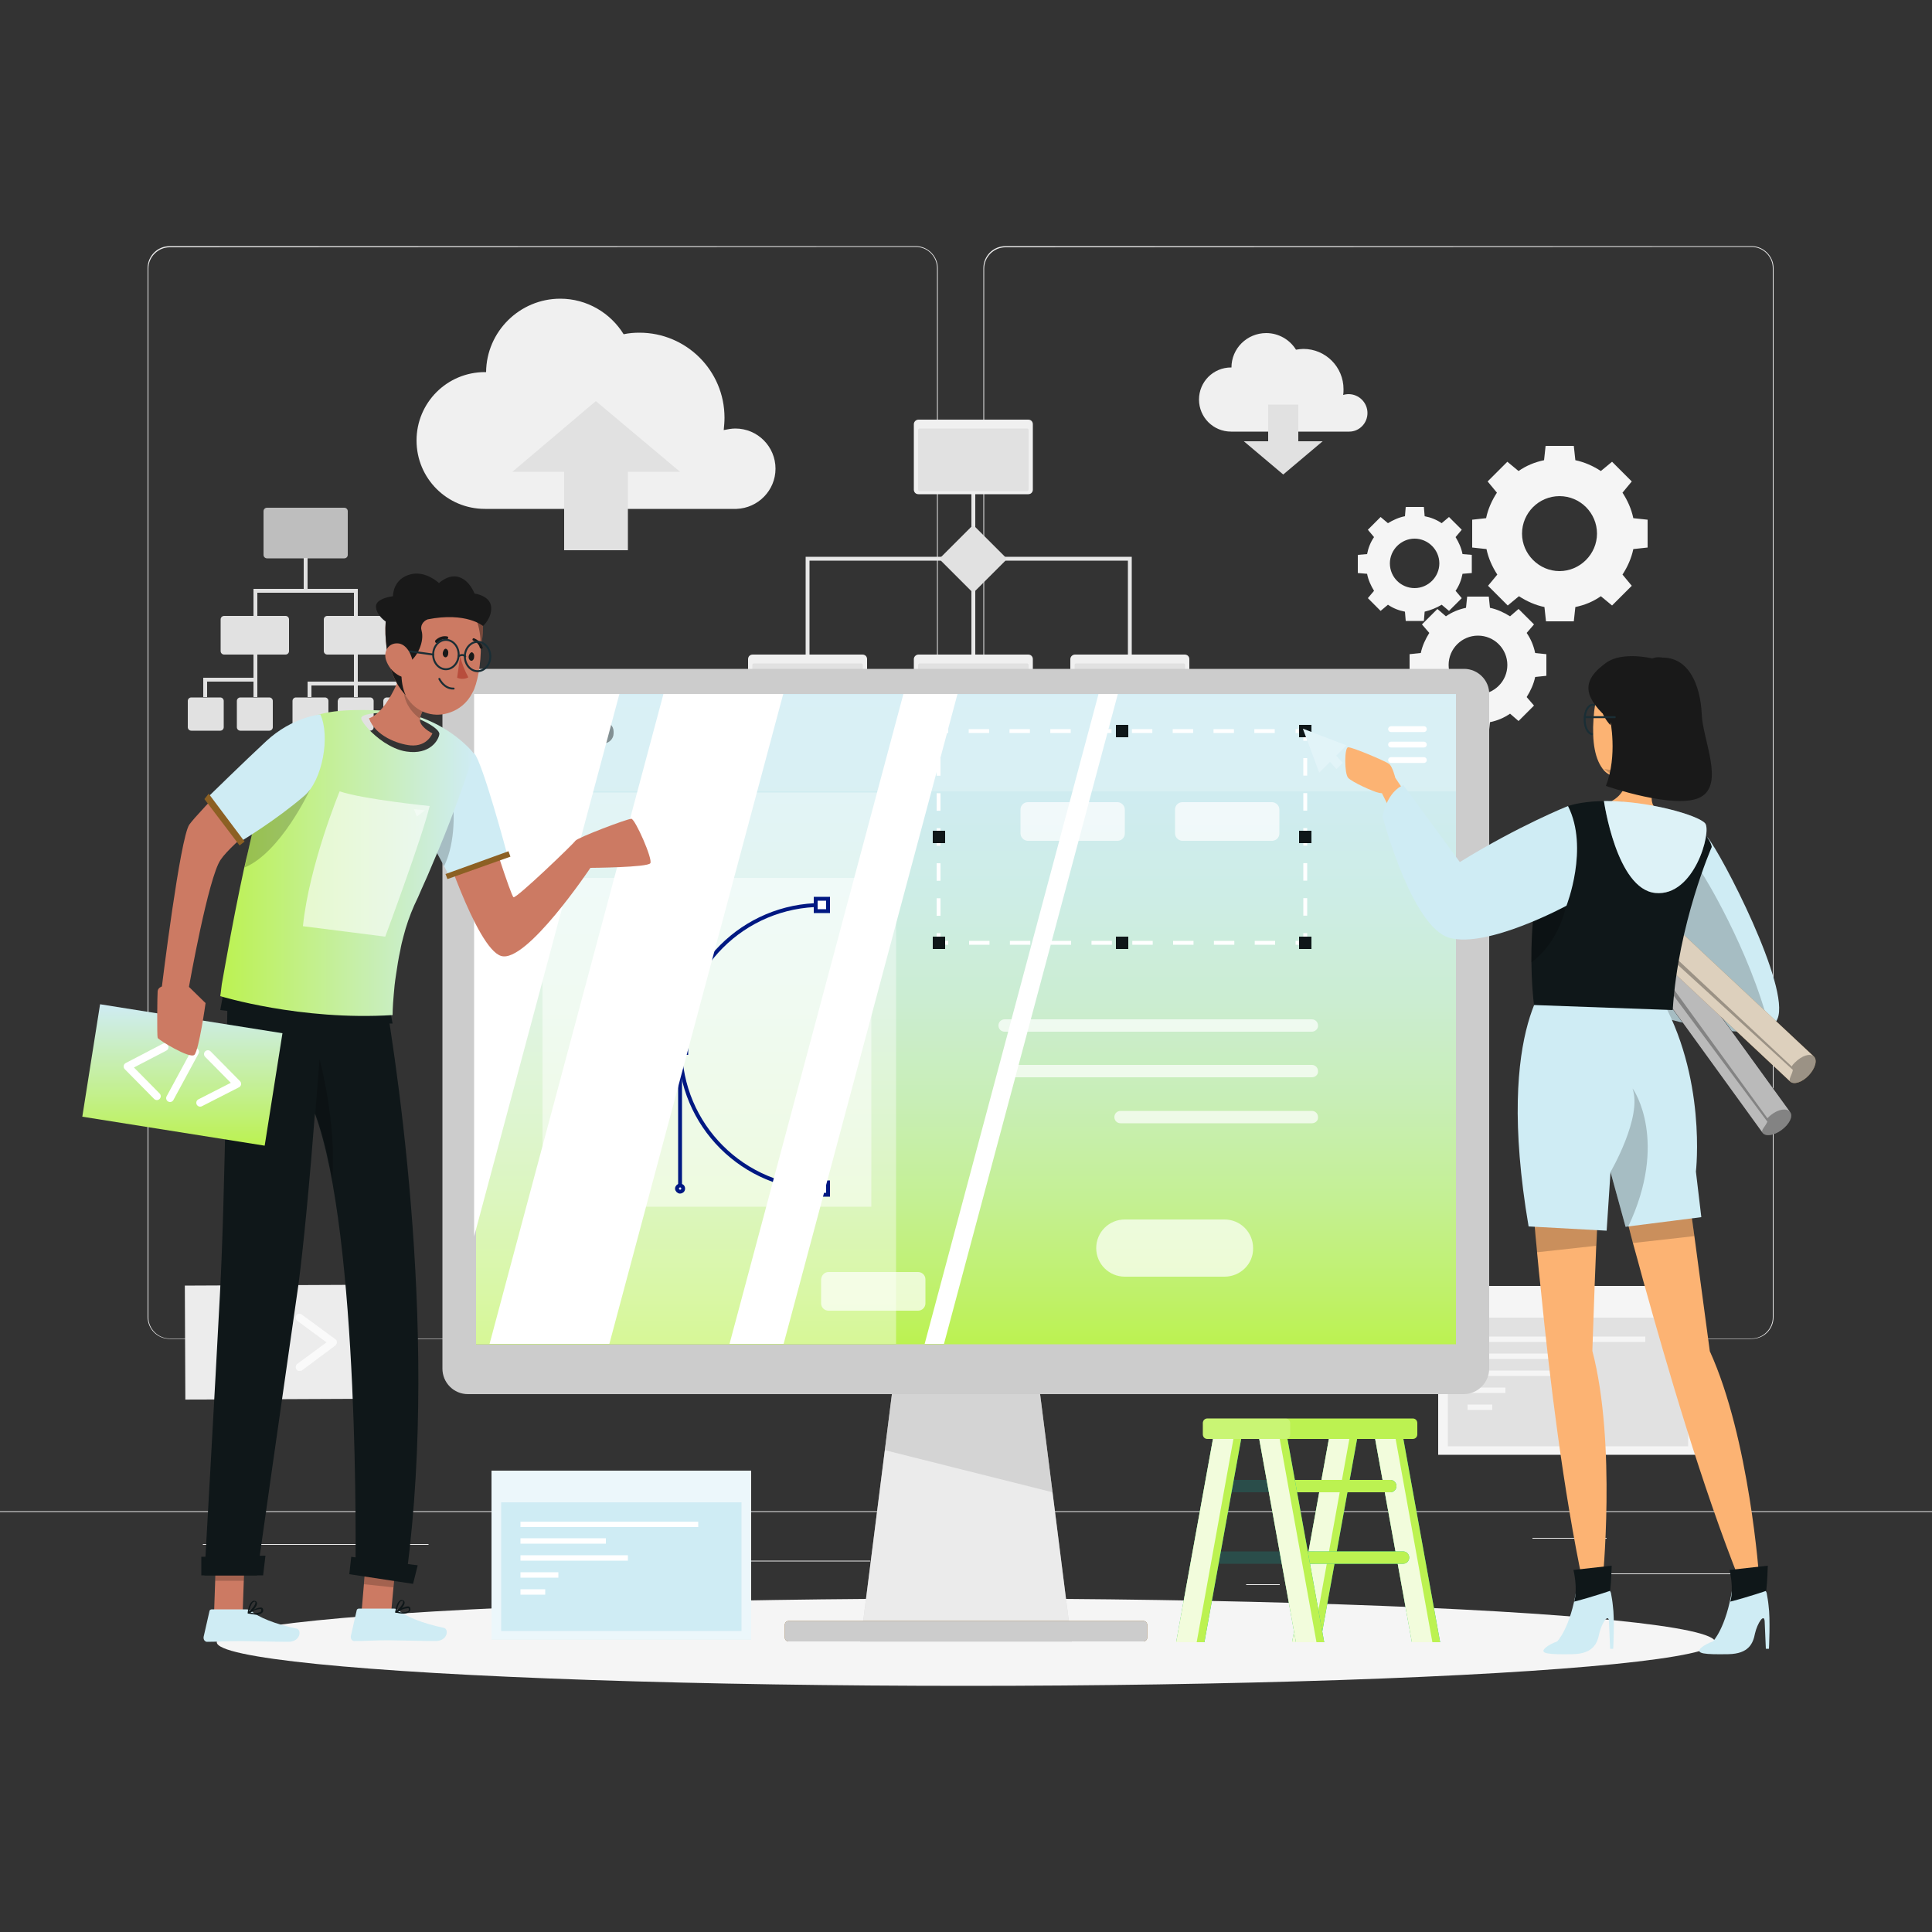 <?xml version="1.0" encoding="utf-8"?>
<!-- Generator: Adobe Illustrator 27.6.1, SVG Export Plug-In . SVG Version: 6.00 Build 0)  -->
<svg version="1.1" id="Layer_1" xmlns="http://www.w3.org/2000/svg" xmlns:xlink="http://www.w3.org/1999/xlink" x="0px" y="0px"
	 viewBox="0 0 500 500" width="500" height="500" style="enable-background:new 0 0 500 500;" xml:space="preserve">
<rect x="0" y="0" width="500" height="500" fill="#333333" stroke="none"/>
<style type="text/css">
	.st0{fill:#ECECEC;}
	.st1{fill:#F0F0F0;}
	.st2{fill:#E1E1E1;}
	.st3{fill:none;stroke:#E7E7E7;stroke-miterlimit:10;}
	.st4{opacity:0.8;fill:#E1E1E1;enable-background:new    ;}
	.st5{fill:#F5F5F5;}
	.st6{fill:#FAFAFA;}
	.st7{fill:#09B5A8;}
	.st8{fill:#BCF251;}
	.st9{opacity:0.8;fill:#FFFFFF;enable-background:new    ;}
	.st10{opacity:0.2;fill:#09B5A8;enable-background:new    ;}
	.st11{opacity:0.2;fill:#FFFFFF;enable-background:new    ;}
	.st12{fill:#CFECF4;}
	.st13{opacity:0.6;fill:#FFFFFF;enable-background:new    ;}
	.st14{fill:#FFFFFF;}
	.st15{fill:#CCCCCC;}
	.st16{opacity:0.1;enable-background:new    ;}
	.st17{fill:url(#SVGID_1_);}
	.st18{fill:#8C6023;}
	.st19{opacity:0.4;fill:#FFFFFF;enable-background:new    ;}
	.st20{fill:none;stroke:#FFFFFF;stroke-miterlimit:10;}
	.st21{fill:none;stroke:#FFFFFF;stroke-miterlimit:10;stroke-dasharray:0,0,5.28,5.28;}
	.st22{fill:none;stroke:#FFFFFF;stroke-miterlimit:10;stroke-dasharray:0,0,4.53,4.53;}
	.st23{fill:#0F1719;}
	.st24{opacity:0.7;fill:#FFFFFF;enable-background:new    ;}
	.st25{fill:none;stroke:#FFFFFF;stroke-width:1.5;stroke-linecap:round;stroke-linejoin:round;}
	.st26{opacity:0.5;fill:#FFFFFF;enable-background:new    ;}
	.st27{fill:none;stroke:#001882;stroke-miterlimit:10;}
	.st28{fill:#FFFFFF;stroke:#001882;stroke-miterlimit:10;}
	.st29{fill:#FFFFFF;stroke:#007CFF;stroke-miterlimit:10;}
	.st30{opacity:0.4;enable-background:new    ;}
	.st31{opacity:0.9;fill:#FFFFFF;enable-background:new    ;}
	.st32{opacity:0.2;enable-background:new    ;}
	.st33{fill:#191919;}
	.st34{opacity:0.3;enable-background:new    ;}
	.st35{fill:#FCB373;}
	.st36{fill:none;stroke:#1A2E35;stroke-width:0.5;stroke-linecap:round;stroke-linejoin:round;}
	.st37{opacity:0.3;fill:#FFFFFF;enable-background:new    ;}
	.st38{fill:#CC7A63;}
	.st39{fill:url(#SVGID_00000016034073011192055150000013394181679361494197_);}
	.st40{opacity:0.6;fill:#FFFFFF;}
	.st41{fill:#B84D3C;}
	.st42{fill:url(#SVGID_00000037655258788155280420000013100993783573180350_);}
	.st43{fill:none;stroke:#FFFFFF;stroke-width:2;stroke-linecap:round;stroke-linejoin:round;}
</style>
<g>
	<rect y="391.1" class="st0" width="500" height="0.2"/>
	<rect x="416.8" y="407.2" class="st0" width="33.1" height="0.2"/>
	<rect x="322.5" y="410" class="st0" width="8.7" height="0.2"/>
	<rect x="396.6" y="398" class="st0" width="19.2" height="0.2"/>
	<rect x="52.5" y="399.6" class="st0" width="43.2" height="0.2"/>
	<rect x="104.6" y="399.6" class="st0" width="6.3" height="0.2"/>
	<rect x="131.5" y="403.9" class="st0" width="93.7" height="0.2"/>
	<path class="st0" d="M237,346.5H43.9c-3.2,0-5.7-2.6-5.7-5.7V69.4c0-3.2,2.6-5.7,5.7-5.7H237c3.1,0,5.7,2.6,5.7,5.7v271.4
		C242.7,344,240.2,346.5,237,346.5L237,346.5z M43.9,64c-3,0-5.5,2.5-5.5,5.5v271.4c0,3,2.5,5.5,5.5,5.5H237c3,0,5.5-2.5,5.5-5.5
		V69.4c0-3-2.4-5.5-5.5-5.5L43.9,64L43.9,64z"/>
	<path class="st0" d="M453.3,346.5H260.2c-3.1,0-5.7-2.6-5.7-5.7V69.4c0-3.2,2.6-5.7,5.7-5.7h193.1c3.1,0,5.7,2.6,5.7,5.7v271.4
		C459,344,456.5,346.5,453.3,346.5L453.3,346.5z M260.2,64c-3,0-5.5,2.5-5.5,5.5v271.4c0,3,2.4,5.5,5.5,5.5h193.1
		c3,0,5.5-2.5,5.5-5.5V69.4c0-3-2.5-5.5-5.5-5.5L260.2,64L260.2,64z"/>
	<path class="st1" d="M353.9,106.9c0-2.7-2.2-4.9-4.9-4.9c-0.5,0-1,0.1-1.4,0.2c0.1-0.5,0.1-1,0.1-1.5c0-5.7-4.6-10.4-10.4-10.4
		c-0.6,0-1.3,0.1-1.9,0.2c-1.6-2.6-4.5-4.3-7.7-4.3c-5,0-9,4-9,8.9h-0.1c-4.6,0-8.3,3.7-8.3,8.3s3.7,8.3,8.3,8.3h30.6l0,0
		C351.8,111.7,353.9,109.5,353.9,106.9z"/>
	<polygon class="st2" points="336,114.2 336,104.7 328.2,104.7 328.2,114.2 321.9,114.2 332.1,122.8 342.3,114.2 	"/>
	<path class="st1" d="M200.7,121.3c0-5.7-4.6-10.4-10.4-10.4c-1,0-2,0.2-3,0.4c0.1-1,0.2-2.1,0.2-3.2c0-12.2-9.9-22-22-22
		c-1.4,0-2.7,0.1-4.1,0.4c-3.4-5.5-9.5-9.2-16.4-9.2c-10.5,0-19.1,8.5-19.2,19c-0.1,0-0.2,0-0.3,0c-9.8,0-17.7,7.9-17.7,17.7
		s7.9,17.7,17.7,17.7h65.1l0,0C196.2,131.5,200.7,126.9,200.7,121.3L200.7,121.3z"/>
	<polygon class="st2" points="146,122.1 146,142.4 162.5,142.4 162.5,122.1 176,122.1 154.2,103.8 132.6,122.1 	"/>
	<polyline class="st3" points="209,171.9 209,144.6 292.4,144.6 292.4,171.6 	"/>
	<line class="st3" x1="251.9" y1="119" x2="251.9" y2="171.8"/>
	<path class="st1" d="M237.7,108.6h28.4c0.7,0,1.2,0.5,1.2,1.2v16.9c0,0.7-0.5,1.2-1.2,1.2h-28.4c-0.7,0-1.2-0.5-1.2-1.2v-16.9
		C236.5,109.1,237.1,108.6,237.7,108.6z"/>
	<path class="st2" d="M238,110.9h27.8c0.2,0,0.4,0.2,0.4,0.4v15.4c0,0.2-0.2,0.4-0.4,0.4H238c-0.2,0-0.4-0.2-0.4-0.4v-15.4
		C237.6,111.1,237.8,110.9,238,110.9z"/>
	<path class="st1" d="M194.8,169.4h28.4c0.7,0,1.2,0.5,1.2,1.2v16.9c0,0.7-0.5,1.2-1.2,1.2h-28.4c-0.7,0-1.2-0.5-1.2-1.2v-16.9
		C193.6,169.9,194.1,169.4,194.8,169.4z"/>
	<path class="st2" d="M195.1,171.7h27.8c0.2,0,0.4,0.2,0.4,0.4v15.4c0,0.2-0.2,0.4-0.4,0.4h-27.8c-0.2,0-0.4-0.2-0.4-0.4v-15.4
		C194.7,171.9,194.8,171.7,195.1,171.7z"/>
	<path class="st1" d="M237.7,169.4h28.4c0.7,0,1.2,0.5,1.2,1.2v16.9c0,0.7-0.5,1.2-1.2,1.2h-28.4c-0.7,0-1.2-0.5-1.2-1.2v-16.9
		C236.5,169.9,237.1,169.4,237.7,169.4z"/>
	<path class="st2" d="M238,171.7h27.8c0.2,0,0.4,0.2,0.4,0.4v15.4c0,0.2-0.2,0.4-0.4,0.4H238c-0.2,0-0.4-0.2-0.4-0.4v-15.4
		C237.6,171.9,237.8,171.7,238,171.7z"/>
	<path class="st1" d="M278.2,169.4h28.4c0.7,0,1.2,0.5,1.2,1.2v16.9c0,0.7-0.5,1.2-1.2,1.2h-28.4c-0.7,0-1.2-0.5-1.2-1.2v-16.9
		C277,169.9,277.6,169.4,278.2,169.4z"/>
	<path class="st2" d="M278.5,171.7h27.8c0.2,0,0.4,0.2,0.4,0.4v15.4c0,0.2-0.2,0.4-0.4,0.4h-27.8c-0.2,0-0.4-0.2-0.4-0.4v-15.4
		C278.1,171.9,278.3,171.7,278.5,171.7z"/>
	<path class="st2" d="M243.6,144.1l7.7-7.7c0.3-0.3,0.8-0.3,1.1,0l7.7,7.7c0.3,0.3,0.3,0.8,0,1.1l-7.7,7.7c-0.3,0.3-0.8,0.3-1.1,0
		l-7.7-7.7C243.3,144.9,243.3,144.4,243.6,144.1L243.6,144.1z"/>
	<path class="st4" d="M69.1,131.4h20c0.5,0,0.9,0.4,0.9,0.9v11.3c0,0.5-0.4,0.9-0.9,0.9h-20c-0.5,0-0.9-0.4-0.9-0.9v-11.3
		C68.2,131.8,68.6,131.4,69.1,131.4z"/>
	<path class="st2" d="M58,159.4h15.9c0.5,0,0.9,0.4,0.9,0.9v8.2c0,0.5-0.4,0.9-0.9,0.9H58c-0.5,0-0.9-0.4-0.9-0.9v-8.2
		C57.1,159.8,57.5,159.4,58,159.4z"/>
	<path class="st2" d="M84.7,159.4h15.8c0.5,0,0.9,0.4,0.9,0.9v8.2c0,0.5-0.4,0.9-0.9,0.9H84.7c-0.5,0-0.9-0.4-0.9-0.9v-8.2
		C83.8,159.8,84.2,159.4,84.7,159.4z"/>
	<path class="st2" d="M76.6,180.5h7.5c0.5,0,0.9,0.4,0.9,0.9v6.8c0,0.5-0.4,0.9-0.9,0.9h-7.5c-0.5,0-0.9-0.4-0.9-0.9v-6.8
		C75.7,180.9,76.1,180.5,76.6,180.5z"/>
	<path class="st2" d="M88.3,180.5h7.5c0.5,0,0.9,0.4,0.9,0.9v6.8c0,0.5-0.4,0.9-0.9,0.9h-7.5c-0.5,0-0.9-0.4-0.9-0.9v-6.8
		C87.5,180.9,87.8,180.5,88.3,180.5z"/>
	<path class="st2" d="M100.1,180.5h7.5c0.5,0,0.9,0.4,0.9,0.9v6.8c0,0.5-0.4,0.9-0.9,0.9h-7.5c-0.5,0-0.9-0.4-0.9-0.9v-6.8
		C99.2,180.9,99.6,180.5,100.1,180.5z"/>
	<path class="st2" d="M49.5,180.5H57c0.5,0,0.9,0.4,0.9,0.9v6.8c0,0.5-0.4,0.9-0.9,0.9h-7.5c-0.5,0-0.9-0.4-0.9-0.9v-6.8
		C48.6,180.9,49,180.5,49.5,180.5z"/>
	<path class="st2" d="M62.2,180.5h7.5c0.5,0,0.9,0.4,0.9,0.9v6.8c0,0.5-0.4,0.9-0.9,0.9h-7.5c-0.5,0-0.9-0.4-0.9-0.9v-6.8
		C61.3,180.9,61.7,180.5,62.2,180.5z"/>
	<polygon class="st2" points="91.6,159.4 92.6,159.4 92.6,152.4 79.6,152.4 79.6,144.4 78.6,144.4 78.6,152.4 65.6,152.4 
		65.6,159.4 66.6,159.4 66.6,153.4 91.6,153.4 	"/>
	<polygon class="st2" points="65.6,175.4 52.6,175.4 52.6,180.4 53.6,180.4 53.6,176.4 65.6,176.4 65.6,180.4 66.6,180.4 
		66.6,169.4 65.6,169.4 	"/>
	<polygon class="st2" points="92.6,176.4 92.6,169.4 91.6,169.4 91.6,176.4 79.6,176.4 79.6,180.4 80.6,180.4 80.6,177.4 
		91.6,177.4 91.6,180.4 92.6,180.4 92.6,177.4 103.6,177.4 103.6,180.4 104.6,180.4 104.6,176.4 	"/>
	<path class="st5" d="M381,134.5v7.2l3.7,0.4c0.5,2.4,1.5,4.6,2.8,6.6l-2.4,2.9l5.1,5.1l2.9-2.4c2,1.3,4.2,2.3,6.6,2.8l0.4,3.7h7.2
		l0.4-3.7c2.4-0.5,4.6-1.4,6.6-2.8l2.9,2.4l5.1-5.1l-2.4-2.9c1.3-2,2.3-4.2,2.8-6.6l3.7-0.4v-7.2l-3.7-0.4c-0.5-2.4-1.5-4.6-2.8-6.6
		l2.4-2.9l-5.1-5.1l-2.9,2.4c-2-1.3-4.2-2.3-6.6-2.8l-0.4-3.7H400l-0.4,3.7c-2.4,0.5-4.6,1.4-6.6,2.8l-2.9-2.4l-5.1,5.1l2.4,2.9
		c-1.3,2-2.3,4.2-2.8,6.6L381,134.5z M403.6,128.4c5.4,0,9.7,4.4,9.7,9.7s-4.4,9.7-9.7,9.7s-9.7-4.4-9.7-9.7
		S398.2,128.4,403.6,128.4z"/>
	<path class="st5" d="M385.6,186.9c1.9-0.4,3.6-1.1,5.2-2.2l2.2,1.9l4-4l-1.9-2.2c1-1.6,1.8-3.3,2.2-5.2l2.9-0.3v-5.6l-2.9-0.3
		c-0.4-1.9-1.1-3.6-2.2-5.2l1.9-2.2l-4-4l-2.2,1.9c-1.6-1-3.3-1.8-5.2-2.2l-0.3-2.9h-5.6l-0.3,2.9c-1.9,0.4-3.6,1.1-5.2,2.2
		l-2.2-1.9l-4,4l1.9,2.2c-1,1.6-1.8,3.3-2.2,5.2l-2.9,0.3v5.6l2.9,0.3c0.4,1.9,1.1,3.6,2.2,5.2l-1.9,2.2l4,4l2.2-1.9
		c1.6,1,3.3,1.8,5.2,2.2l0.3,2.9h5.6L385.6,186.9z M374.9,172.1c0-4.2,3.4-7.6,7.6-7.6s7.6,3.4,7.6,7.6s-3.4,7.6-7.6,7.6
		S374.9,176.3,374.9,172.1z"/>
	<path class="st5" d="M373.1,156.5l1.9,1.6l3.3-3.3l-1.6-1.9c0.9-1.3,1.5-2.8,1.8-4.4l2.4-0.2v-4.7l-2.4-0.2c-0.3-1.6-1-3.1-1.8-4.4
		l1.6-1.9l-3.3-3.3l-1.9,1.6c-1.3-0.9-2.8-1.5-4.4-1.8l-0.2-2.4h-4.7l-0.2,2.4c-1.6,0.3-3.1,1-4.4,1.8l-1.9-1.6l-3.3,3.3l1.6,1.9
		c-0.9,1.3-1.5,2.8-1.8,4.4l-2.4,0.2v4.7l2.4,0.2c0.3,1.6,1,3.1,1.8,4.4l-1.6,1.9l3.3,3.3l1.9-1.6c1.3,0.9,2.8,1.5,4.4,1.8l0.2,2.4
		h4.7l0.2-2.4C370.3,157.9,371.8,157.3,373.1,156.5L373.1,156.5z M359.7,145.8c0-3.5,2.9-6.4,6.4-6.4s6.4,2.9,6.4,6.4
		s-2.9,6.4-6.4,6.4S359.7,149.4,359.7,145.8z"/>
	<rect x="372.2" y="332.8" class="st5" width="67.1" height="43.7"/>
	<rect x="374.7" y="341" class="st2" width="62.2" height="33.3"/>
	<rect x="379.8" y="345.9" class="st5" width="46" height="1.4"/>
	<rect x="379.8" y="350.3" class="st5" width="22.1" height="1.4"/>
	<rect x="379.8" y="354.7" class="st5" width="27.8" height="1.4"/>
	<rect x="379.8" y="359.1" class="st5" width="9.8" height="1.4"/>
	<rect x="379.8" y="363.5" class="st5" width="6.4" height="1.4"/>
	
		<rect x="47.9" y="332.6" transform="matrix(1 -4.537793e-03 4.537793e-03 1 -1.575 0.329)" class="st0" width="47.8" height="29.5"/>
	<path class="st6" d="M66.1,354.8c-0.2,0-0.4-0.1-0.6-0.2l-8.7-6.4c-0.3-0.2-0.4-0.5-0.4-0.8s0.2-0.6,0.4-0.8l8.7-6.5
		c0.4-0.3,1.1-0.2,1.4,0.2s0.2,1.1-0.2,1.4l-7.6,5.6l7.6,5.6c0.4,0.3,0.5,1,0.2,1.4C66.8,354.7,66.5,354.8,66.1,354.8L66.1,354.8z"
		/>
	<path class="st6" d="M77.5,354.8c-0.3,0-0.6-0.1-0.8-0.4c-0.3-0.4-0.2-1.1,0.2-1.4l7.6-5.6l-7.6-5.6c-0.4-0.3-0.5-1-0.2-1.4
		c0.3-0.5,0.9-0.5,1.4-0.2l8.7,6.4c0.3,0.2,0.4,0.5,0.4,0.8s-0.2,0.6-0.4,0.8l-8.7,6.5C77.9,354.7,77.7,354.8,77.5,354.8L77.5,354.8
		z"/>
	<path class="st6" d="M69.5,354.8c-0.1,0-0.2,0-0.3-0.1c-0.5-0.2-0.8-0.8-0.6-1.3l4.5-12.8c0.2-0.5,0.8-0.8,1.3-0.6
		c0.5,0.2,0.8,0.8,0.6,1.3l-4.5,12.8C70.3,354.5,69.9,354.8,69.5,354.8L69.5,354.8z"/>
	<ellipse id="_Path_" class="st5" cx="250" cy="425" rx="193.9" ry="11.3"/>
	<polygon class="st7" points="334.4,425 341.7,425 351.7,369.7 344.4,369.7 	"/>
	<polygon class="st8" points="334.4,425 341.7,425 351.7,369.7 344.4,369.7 	"/>
	<polygon class="st9" points="334.4,425 339.7,425 349.7,369.7 344.4,369.7 	"/>
	<path class="st10" d="M313.7,386.2h29.4c0.9,0,1.6-0.7,1.6-1.6l0,0c0-0.9-0.7-1.6-1.6-1.6h-29.4c-0.9,0-1.6,0.7-1.6,1.6l0,0
		C312.1,385.5,312.8,386.2,313.7,386.2z"/>
	<path class="st10" d="M310.4,404.7h29.4c0.9,0,1.6-0.7,1.6-1.6l0,0c0-0.9-0.7-1.6-1.6-1.6h-29.4c-0.9,0-1.6,0.7-1.6,1.6l0,0
		C308.8,404,309.5,404.7,310.4,404.7L310.4,404.7z"/>
	<polygon class="st7" points="304.4,425 311.7,425 321.7,369.7 314.4,369.7 	"/>
	<polygon class="st8" points="304.4,425 311.7,425 321.7,369.7 314.4,369.7 	"/>
	<polygon class="st9" points="304.4,425 309.7,425 319.7,369.7 314.4,369.7 	"/>
	<polygon class="st7" points="372.7,425 365.4,425 355.4,369.7 362.7,369.7 	"/>
	<polygon class="st8" points="372.7,425 365.4,425 355.4,369.7 362.7,369.7 	"/>
	<polygon class="st9" points="370.7,425 365.4,425 355.4,369.7 360.7,369.7 	"/>
	<path class="st7" d="M359.8,386.2h-29.4c-0.9,0-1.6-0.7-1.6-1.6l0,0c0-0.9,0.7-1.6,1.6-1.6h29.4c0.9,0,1.6,0.7,1.6,1.6l0,0
		C361.4,385.5,360.7,386.2,359.8,386.2z"/>
	<path class="st7" d="M363.1,404.7h-29.4c-0.9,0-1.6-0.7-1.6-1.6l0,0c0-0.9,0.7-1.6,1.6-1.6h29.4c0.9,0,1.6,0.7,1.6,1.6l0,0
		C364.7,404,364,404.7,363.1,404.7L363.1,404.7z"/>
	<path class="st8" d="M359.8,386.2h-29.4c-0.9,0-1.6-0.7-1.6-1.6l0,0c0-0.9,0.7-1.6,1.6-1.6h29.4c0.9,0,1.6,0.7,1.6,1.6l0,0
		C361.4,385.5,360.7,386.2,359.8,386.2z"/>
	<path class="st8" d="M363.1,404.7h-29.4c-0.9,0-1.6-0.7-1.6-1.6l0,0c0-0.9,0.7-1.6,1.6-1.6h29.4c0.9,0,1.6,0.7,1.6,1.6l0,0
		C364.7,404,364,404.7,363.1,404.7L363.1,404.7z"/>
	<polygon class="st7" points="342.7,425 335.4,425 325.4,369.7 332.7,369.7 	"/>
	<polygon class="st8" points="342.7,425 335.4,425 325.4,369.7 332.7,369.7 	"/>
	<polygon class="st9" points="340.7,425 335.4,425 325.4,369.7 330.7,369.7 	"/>
	<path class="st8" d="M312.5,367.1h53.1c0.7,0,1.2,0.5,1.2,1.2v2.9c0,0.7-0.5,1.2-1.2,1.2h-53.1c-0.7,0-1.2-0.5-1.2-1.2v-2.9
		C311.3,367.6,311.8,367.1,312.5,367.1z"/>
	<path class="st11" d="M312.5,367.1h20.2c0.7,0,1.2,0.5,1.2,1.2v2.9c0,0.7-0.5,1.2-1.2,1.2h-20.2c-0.7,0-1.2-0.5-1.2-1.2v-2.9
		C311.3,367.6,311.8,367.1,312.5,367.1z"/>
	<rect x="127.2" y="380.6" class="st12" width="67.2" height="43.7"/>
	<rect x="127.2" y="380.6" class="st13" width="67.2" height="43.7"/>
	<rect x="129.7" y="388.8" class="st12" width="62.2" height="33.3"/>
	<rect x="134.7" y="393.8" class="st14" width="46" height="1.4"/>
	<rect x="134.7" y="398.1" class="st14" width="22.1" height="1.4"/>
	<rect x="134.7" y="402.5" class="st14" width="27.8" height="1.4"/>
	<rect x="134.7" y="406.9" class="st14" width="9.8" height="1.4"/>
	<rect x="134.7" y="411.3" class="st14" width="6.4" height="1.4"/>
	<polygon class="st15" points="277.3,425 222.7,425 231.9,352.3 268.1,352.3 	"/>
	<polygon class="st13" points="277.3,425 222.7,425 229,375.3 231.9,352.3 268.1,352.3 272.4,386.2 	"/>
	<polygon class="st16" points="272.4,386.2 229,375.3 231.9,352.3 268.1,352.3 	"/>
	<path class="st15" d="M378.9,173.1H121.1c-3.6,0-6.6,2.9-6.6,6.6v174.5c0,3.6,2.9,6.6,6.6,6.6h257.7c3.6,0,6.6-3,6.6-6.6V179.7
		C385.5,176.1,382.5,173.1,378.9,173.1L378.9,173.1z"/>
	
		<linearGradient id="SVGID_1_" gradientUnits="userSpaceOnUse" x1="250" y1="-72.1" x2="250" y2="-240.4" gradientTransform="matrix(1 0 0 1 0 420)">
		<stop  offset="1.042267e-07" style="stop-color:#BCF251"/>
		<stop  offset="7.208691e-02" style="stop-color:#BFF168"/>
		<stop  offset="0.221" style="stop-color:#C4F093"/>
		<stop  offset="0.373" style="stop-color:#C8EEB6"/>
		<stop  offset="0.526" style="stop-color:#CBEDD1"/>
		<stop  offset="0.68" style="stop-color:#CDEDE5"/>
		<stop  offset="0.837" style="stop-color:#CFECF0"/>
		<stop  offset="1" style="stop-color:#CFECF4"/>
	</linearGradient>
	<rect x="123.2" y="179.6" class="st17" width="253.6" height="168.3"/>
	<path class="st18" d="M204.1,419.5h91.8c0.6,0,1,0.5,1,1v3.3c0,0.6-0.5,1-1,1h-91.8c-0.6,0-1-0.5-1-1v-3.3
		C203.1,420,203.5,419.5,204.1,419.5z"/>
	<path class="st15" d="M204.1,419.5h91.8c0.6,0,1,0.5,1,1v3.3c0,0.6-0.5,1-1,1h-91.8c-0.6,0-1-0.5-1-1v-3.3
		C203.1,420,203.5,419.5,204.1,419.5z"/>
	<rect x="123.2" y="179.7" class="st11" width="253.6" height="25.1"/>
	<rect x="123.2" y="205.1" class="st19" width="108.7" height="142.7"/>
	<polyline class="st20" points="337.8,241.5 337.8,244 335.3,244 	"/>
	<line class="st21" x1="330" y1="244" x2="248.1" y2="244"/>
	<polyline class="st20" points="245.4,244 242.9,244 242.9,241.5 	"/>
	<line class="st22" x1="242.9" y1="237" x2="242.9" y2="194"/>
	<polyline class="st20" points="242.9,191.7 242.9,189.2 245.4,189.2 	"/>
	<line class="st21" x1="250.7" y1="189.2" x2="332.6" y2="189.2"/>
	<polyline class="st20" points="335.3,189.2 337.8,189.2 337.8,191.7 	"/>
	<line class="st22" x1="337.8" y1="196.2" x2="337.8" y2="239.3"/>
	<rect x="336.2" y="187.6" class="st23" width="3.2" height="3.2"/>
	<rect x="336.2" y="242.4" class="st23" width="3.2" height="3.2"/>
	<rect x="241.4" y="187.6" class="st23" width="3.2" height="3.2"/>
	<rect x="241.4" y="242.4" class="st23" width="3.2" height="3.2"/>
	<rect x="288.8" y="187.6" class="st23" width="3.2" height="3.2"/>
	<rect x="288.8" y="242.4" class="st23" width="3.2" height="3.2"/>
	<rect x="336.2" y="215" class="st23" width="3.2" height="3.2"/>
	<rect x="241.4" y="215" class="st23" width="3.2" height="3.2"/>
	<path class="st24" d="M306,207.6h23.2c1,0,1.9,0.9,1.9,1.9v6.2c0,1.1-0.9,1.9-1.9,1.9H306c-1,0-1.9-0.9-1.9-1.9v-6.2
		C304.1,208.5,304.9,207.6,306,207.6z"/>
	<path class="st24" d="M266,207.6h23.2c1,0,1.9,0.9,1.9,1.9v6.2c0,1.1-0.9,1.9-1.9,1.9H266c-1,0-1.9-0.9-1.9-1.9v-6.2
		C264.1,208.5,264.9,207.6,266,207.6z"/>
	<path class="st24" d="M214.4,329.2h23.2c1,0,1.9,0.8,1.9,1.9v6.2c0,1-0.8,1.9-1.9,1.9h-23.2c-1,0-1.9-0.8-1.9-1.9v-6.2
		C212.6,330,213.4,329.2,214.4,329.2z"/>
	<line class="st25" x1="360" y1="188.7" x2="368.5" y2="188.7"/>
	<line class="st25" x1="360" y1="192.7" x2="368.5" y2="192.7"/>
	<line class="st25" x1="360" y1="196.7" x2="368.5" y2="196.7"/>
	<rect x="140.4" y="227.2" class="st26" width="85.1" height="85.1"/>
	<line class="st27" x1="176" y1="234.2" x2="176" y2="307.6"/>
	<path class="st27" d="M212.7,307.6L212.7,307.6c-20.3,0-36.7-16.4-36.7-36.7l0,0c0-20.3,16.4-36.7,36.7-36.7l0,0"/>
	<rect x="211.1" y="232.6" class="st28" width="3.2" height="3.2"/>
	<rect x="211.1" y="306" class="st28" width="3.2" height="3.2"/>
	<rect x="174.4" y="269.3" class="st28" width="3.2" height="3.2"/>
	<path class="st29" d="M176.8,234.2c0,0.4-0.4,0.8-0.8,0.8s-0.8-0.4-0.8-0.8s0.4-0.8,0.8-0.8S176.8,233.7,176.8,234.2z"/>
	<path class="st28" d="M176.8,307.6c0,0.5-0.4,0.8-0.8,0.8s-0.8-0.4-0.8-0.8s0.4-0.8,0.8-0.8S176.8,307.1,176.8,307.6z"/>
	<path class="st24" d="M316.9,330.4h-25.8c-4.1,0-7.4-3.3-7.4-7.4l0,0c0-4.1,3.3-7.4,7.4-7.4h25.8c4.1,0,7.4,3.3,7.4,7.4l0,0
		C324.4,327.1,321,330.4,316.9,330.4z"/>
	<path class="st24" d="M339.5,267H260c-0.9,0-1.6-0.7-1.6-1.6l0,0c0-0.9,0.7-1.6,1.6-1.6h79.5c0.9,0,1.6,0.7,1.6,1.6l0,0
		C341.2,266.2,340.4,267,339.5,267z"/>
	<path class="st24" d="M339.5,278.8H260c-0.9,0-1.6-0.7-1.6-1.6l0,0c0-0.9,0.7-1.6,1.6-1.6h79.5c0.9,0,1.6,0.7,1.6,1.6l0,0
		C341.2,278.1,340.4,278.8,339.5,278.8z"/>
	<path class="st24" d="M339.5,290.7H290c-0.9,0-1.6-0.7-1.6-1.6l0,0c0-0.9,0.7-1.6,1.6-1.6h49.5c0.9,0,1.6,0.7,1.6,1.6l0,0
		C341.2,290,340.4,290.7,339.5,290.7z"/>
	<rect x="131.2" y="186.7" class="st30" width="5.6" height="5.6"/>
	<path class="st30" d="M143.6,186.7h2.7c0.8,0,1.4,0.6,1.4,1.4v2.7c0,0.8-0.6,1.4-1.4,1.4h-2.7c-0.8,0-1.4-0.6-1.4-1.4v-2.7
		C142.1,187.3,142.8,186.7,143.6,186.7z"/>
	<path class="st30" d="M155.7,186.7h0.5c1.4,0,2.6,1.2,2.6,2.6v0.5c0,1.4-1.2,2.6-2.6,2.6h-0.5c-1.4,0-2.6-1.2-2.6-2.6v-0.5
		C153.1,187.9,154.2,186.7,155.7,186.7z"/>
	<path class="st31" d="M148.4,325.2V323l-1.1-0.1c-0.1-0.7-0.4-1.4-0.8-2l0.7-0.9l-1.6-1.5l-0.9,0.7c-0.6-0.4-1.3-0.7-2-0.8
		l-0.1-1.1h-2.2l-0.1,1.1c-0.7,0.1-1.4,0.4-2,0.8l-0.9-0.7l-1.6,1.5l0.7,0.9c-0.4,0.6-0.7,1.3-0.8,2l-1.1,0.1v2.2l1.1,0.1
		c0.1,0.7,0.4,1.4,0.8,2l-0.7,0.9l1.6,1.5l0.9-0.7c0.6,0.4,1.3,0.7,2,0.8l0.1,1.1h2.2l0.1-1.1c0.7-0.1,1.4-0.4,2-0.8l0.9,0.7
		l1.6-1.5l-0.7-0.9c0.4-0.6,0.7-1.3,0.8-2L148.4,325.2z M141.6,327.1c-1.6,0-3-1.3-3-3s1.3-3,3-3s3,1.3,3,3S143.2,327.1,141.6,327.1
		z"/>
	<path class="st13" d="M157.3,331.4v-1.7l-0.9-0.1c-0.1-0.6-0.4-1.1-0.7-1.6l0.6-0.7l-1.2-1.2l-0.7,0.6c-0.5-0.3-1-0.5-1.6-0.7
		l-0.1-0.9H151l-0.1,0.9c-0.6,0.1-1.1,0.4-1.6,0.7l-0.7-0.6l-1.2,1.2l0.6,0.7c-0.3,0.5-0.5,1-0.7,1.6l-0.9,0.1v1.7l0.9,0.1
		c0.1,0.6,0.4,1.1,0.7,1.6l-0.6,0.7l1.2,1.2l0.7-0.6c0.5,0.3,1,0.5,1.6,0.7l0.1,0.9h1.7l0.1-0.9c0.6-0.1,1.1-0.4,1.6-0.7l0.7,0.6
		l1.2-1.2l-0.6-0.7c0.3-0.5,0.5-1,0.7-1.6L157.3,331.4L157.3,331.4z M151.9,332.9c-1.3,0-2.3-1-2.3-2.3s1-2.3,2.3-2.3s2.3,1,2.3,2.3
		S153.2,332.9,151.9,332.9z"/>
	<path class="st19" d="M148.4,336.3v-1.4l-0.7-0.1c-0.1-0.5-0.3-0.9-0.6-1.3l0.5-0.6l-1-1l-0.6,0.5c-0.4-0.3-0.9-0.5-1.3-0.5
		l-0.1-0.7h-1.4l-0.1,0.7c-0.5,0.1-0.9,0.3-1.3,0.5l-0.6-0.5l-1,1l0.5,0.6c-0.3,0.4-0.4,0.9-0.6,1.3l-0.7,0.1v1.4l0.7,0.1
		c0.1,0.5,0.3,0.9,0.6,1.3l-0.5,0.6l1,1l0.6-0.5c0.4,0.3,0.9,0.5,1.3,0.5l0.1,0.7h1.4l0.1-0.7c0.5-0.1,0.9-0.3,1.3-0.5l0.6,0.5l1-1
		l-0.5-0.6c0.3-0.4,0.4-0.9,0.6-1.3L148.4,336.3z M143.9,337.5c-1.1,0-1.9-0.9-1.9-2s0.9-2,1.9-2s1.9,0.9,1.9,2
		S145,337.5,143.9,337.5z"/>
	<polygon class="st12" points="337.2,188.6 341.4,200 348.5,192.9 	"/>
	
		<rect x="343.9" y="193.9" transform="matrix(0.707 -0.707 0.707 0.707 -37.828 301.454)" class="st12" width="2.2" height="5"/>
	<polygon class="st19" points="348.5,192.9 337.2,188.6 341.4,200 344.2,197.2 345.9,199 347.5,197.4 345.8,195.6 	"/>
	<path class="st23" d="M163.5,229.2l10.7,4l-5.6-5.6c-0.4,0.2-0.9,0.2-1.3-0.2c-0.4-0.4-0.4-1.1,0-1.6s1.1-0.4,1.6,0
		c0.4,0.4,0.4,0.9,0.2,1.3l5.6,5.6l-4-10.7l-3.5,0.8l-0.1-1.3l-0.7-0.7l-3.9,3.9l0.7,0.7l1.3,0.1L163.5,229.2L163.5,229.2z"/>
	<path class="st11" d="M163.5,229.2l10.7,4l-5.6-5.6c-0.4,0.2-0.9,0.2-1.3-0.2c-0.4-0.4-0.4-1.1,0-1.6s1.1-0.4,1.6,0
		c0.4,0.4,0.4,0.9,0.2,1.3l5.6,5.6l-4-10.7l-3.5,0.8l-0.1-1.3l-0.7-0.7l-3.9,3.9l0.7,0.7l1.3,0.1L163.5,229.2L163.5,229.2z"/>
	<polygon class="st14" points="160.3,179.6 122.7,320 122.7,179.6 	"/>
	<polygon class="st14" points="202.7,179.6 157.7,347.8 126.7,347.8 171.7,179.6 	"/>
	<polygon class="st14" points="247.8,179.6 202.8,347.8 188.8,347.8 233.8,179.6 	"/>
	<polygon class="st14" points="289.3,179.6 244.3,347.8 239.3,347.8 284.3,179.6 	"/>
	<path class="st12" d="M441.9,216.7c3.5,4.1,21.6,38.9,18.1,47s-32.4-1.2-32.4-1.2l1.7-11.5c0,0,11.2,0.4,12.3-0.7
		c1.1-1.1-15.2-17.3-15.2-17.3L441.9,216.7L441.9,216.7z"/>
	<path class="st32" d="M457.9,265.9L457.9,265.9c-0.2,0.1-0.4,0.2-0.6,0.3c0,0,0,0-0.1,0c-0.2,0.1-0.4,0.1-0.5,0.2
		c-0.8,0.2-1.6,0.4-2.5,0.5c-0.2,0-0.5,0-0.7,0.1c-0.4,0-0.7,0-1.1,0.1c-0.3,0-0.6,0-1,0c-9.7,0-23.8-4.5-23.8-4.5l1.7-11.5
		c0,0,12.7,1.1,13.7,0c0,0,0,0,0-0.1c0.2-0.4-1.2-1.8-3.3-3.6c-1.4-1.2-1.4-1.2,0,0c-3.2-3.9-9.5-10.4-12.2-13.1l7.3-7.8l5.6-0.6
		C440.5,225.8,452.8,245.7,457.9,265.9L457.9,265.9z"/>
	<path class="st33" d="M405.4,215.6c-2,1.4-3,3.5-2.2,4.6L456,293c0.8,1.1,3,0.8,5.1-0.7c2-1.5,3-3.5,2.2-4.6l-52.8-72.9
		C409.7,213.8,407.4,214.1,405.4,215.6z"/>
	<path class="st24" d="M410.5,214.9l52.8,72.9c0.8,1.1-0.2,3.1-2.2,4.6s-4.3,1.8-5,0.7l-52.8-72.9c-0.4-0.6-0.3-1.5,0.2-2.4
		c0.2-0.4,0.6-0.9,1-1.3c0.3-0.3,0.6-0.6,1-0.9C407.4,214.1,409.7,213.8,410.5,214.9L410.5,214.9z"/>
	<path class="st34" d="M463.3,287.8c0.8,1.1-0.2,3.1-2.2,4.6s-4.3,1.8-5,0.7c-0.4-0.6,0.7-1.5,1.3-2.8l-53.9-72.5
		c0.2-0.4,0.6-0.9,1-1.3l52.9,72.9c0.3-0.3,0.6-0.6,1-0.9C460.3,287,462.5,286.7,463.3,287.8L463.3,287.8z"/>
	<path class="st18" d="M398.9,213.5c-1.7,1.8-2.3,4-1.3,4.9l65.7,61.5c1,0.9,3.1,0.2,4.8-1.6s2.3-4,1.3-4.9l-65.7-61.5
		C402.7,211,400.6,211.7,398.9,213.5L398.9,213.5z"/>
	<path class="st24" d="M403.7,211.9l65.7,61.5c1,0.9,0.4,3.1-1.3,4.9c-1.7,1.8-3.9,2.5-4.8,1.6l-65.7-61.5c-0.5-0.5-0.6-1.4-0.3-2.4
		c0.1-0.5,0.4-1,0.7-1.5c0.2-0.4,0.5-0.7,0.8-1C400.6,211.7,402.7,211,403.7,211.9L403.7,211.9z"/>
	<path class="st34" d="M469.4,273.4c1,0.9,0.4,3.1-1.3,4.9c-1.7,1.8-3.9,2.5-4.8,1.6c-0.5-0.5,0.4-1.6,0.7-3L397.3,216
		c0.1-0.5,0.4-1,0.7-1.5l65.7,61.5c0.2-0.4,0.5-0.7,0.8-1C466.3,273.2,468.4,272.5,469.4,273.4L469.4,273.4z"/>
	<path class="st35" d="M414.7,409.8l-5,0.1c-5.1-23.9-8.7-53.5-10.9-75.8c-0.4-3.5-0.7-6.8-1-9.9c-0.1-1.5-0.3-2.9-0.4-4.2
		c-0.6-6.7-1-12-1.3-15.3c-0.2-2.4-0.3-3.7-0.3-3.7H414l-0.2,4.6l-0.6,15.2l-0.1,1.7l-0.4,10l-0.6,17.1
		C418.4,373.7,414.7,409.8,414.7,409.8L414.7,409.8z"/>
	<path class="st35" d="M455.3,408.6l-4.9,0.9c-9.9-24.7-19.1-56.3-25.2-78.3c-0.9-3.4-1.8-6.6-2.6-9.5c0-0.1-0.1-0.3-0.1-0.4
		c-1.5-5.8-2.7-10.4-3.4-13.3c-0.6-2.3-0.9-3.5-0.9-3.5l17.8-3.1l1,7.5l1.5,11l0.3,2.2l1,7.5l2.7,20.1
		C452.8,372.3,455.3,408.6,455.3,408.6z"/>
	<path class="st32" d="M438.5,319.9l-15.9,1.8c0-0.1-0.1-0.3-0.1-0.4c-1.5-5.8-2.7-10.4-3.4-13.3l18,0.9L438.5,319.9z"/>
	<path class="st32" d="M413.8,305.5l-0.6,15.2l-0.1,1.7l-15.4,1.7c-0.1-1.5-0.3-2.9-0.4-4.2c-0.6-6.7-1-12-1.3-15.3L413.8,305.5z"/>
	<path class="st12" d="M399.9,426.5c0.9-0.8,2-1.3,3.1-1.7l0,0c0,0,3.4-3.4,5-13.6l4.5-1.2c1.5-0.4,3.2,0.3,4.1,1.6
		c0.1,0.2,0.2,0.4,0.3,0.6c0.2,1.1,0.4,2.2,0.5,3.3c0.5,3.5,0.1,11.2,0.1,11.2h-0.8l-0.3-7c-0.1-2.4-1.9,0.4-2.5,3
		c-0.5,2.6-1.6,5.3-6.9,5.4C400.8,428.2,398.3,428,399.9,426.5L399.9,426.5z"/>
	<path class="st23" d="M416.7,411.7c0.3-2.4,0.4-6.5,0.4-6.5l-9.9,1.1c0,0,1.2,4.7,0.2,8.2C412.4,413.2,416.7,411.7,416.7,411.7
		L416.7,411.7z"/>
	<path class="st12" d="M440.2,426.5c0.9-0.8,2-1.3,3.1-1.7l0,0c0,0,3.4-3.4,5-13.6l4.5-1.2c1.5-0.4,3.2,0.3,4.1,1.6
		c0.1,0.2,0.2,0.4,0.3,0.6c0.2,1.1,0.4,2.2,0.5,3.3c0.5,3.5,0.1,11.2,0.1,11.2H457l-0.3-7c-0.1-2.4-1.9,0.4-2.5,3
		c-0.5,2.6-1.6,5.3-6.9,5.4C441.2,428.2,438.7,428,440.2,426.5L440.2,426.5z"/>
	<path class="st23" d="M457.1,411.7c0.3-2.4,0.4-6.5,0.4-6.5l-9.9,1.1c0,0,1.2,4.7,0.2,8.2C452.8,413.2,457.1,411.7,457.1,411.7z"/>
	<path class="st12" d="M440.3,315l-18.9,2.4l-0.7,0.1l-3.9-14.2l-1,15.2l-20.2-1.1c-9-52.9,6.4-65.4,6.4-65.4l27.4,5.5
		c12.4,21.1,9.5,45.7,9.5,45.7L440.3,315z"/>
	<path class="st36" d="M414.3,186.2c0,2.1-0.9,3.8-2.1,3.8s-2.1-1.7-2.1-3.8s0.9-3.8,2.1-3.8S414.3,184.1,414.3,186.2z"/>
	<path class="st35" d="M427.8,198.8c-0.1,0.1-0.2,0.1-0.2,0.2c-1.1,0.8-2.4,1.5-3.8,1.9c-4,0.9-6.8,0.4-8.6-1.4l0,0
		c-2.5-2.8-3.2-7.6-2.8-13.5c0.2-2.7,0.5-5,1.3-6.9V179c0-0.1,0.1-0.2,0.1-0.2c1.1-2.6,3-4.2,5.9-4.9c1-0.2,2.2-0.4,3.5-0.4
		C434.5,173.2,436.6,192.2,427.8,198.8L427.8,198.8z"/>
	<path class="st32" d="M427.6,198.9c-1.1,0.8-2.4,1.4-3.8,1.7c-4,0.9-6.8,0.2-8.6-1.6c2,0.4,4.7,0.6,7.3-0.6
		C424,197.7,425.9,198.1,427.6,198.9L427.6,198.9z"/>
	<path class="st35" d="M428.8,209.3c0.7,3.3-3.5,4.6-3.5,4.6c-6.9-2.9-8.2-6.6-8.2-6.6c5.8-3,4.1-11.5,4.1-11.5l1.2,0.6l8.2,1.6
		c0,0-2.3,4.4-2.6,5.4l0,0C426.4,208.6,428.8,209.3,428.8,209.3L428.8,209.3z"/>
	<path class="st33" d="M413.6,178.9c0,0-0.6,8,7,11.5c0,0,3.3,8.4,8.1,8.5c6.6,0.2,12.4-9.2,10.1-18.7
		C435.8,167.9,417.1,166.9,413.6,178.9L413.6,178.9z"/>
	<path class="st35" d="M416.7,188.1c0-1.2,1-3.4,3-3.1c2,0.3,3.1,5.3-1.8,6.4C417.1,191.6,416.7,190.7,416.7,188.1L416.7,188.1z"/>
	<path class="st33" d="M427.6,170.4c0,0-7.7-1.9-11.9,1.1c-5,3.6-6.8,7.3-1,13.1c0,0,12.9-4.2,17.1-3.3s7.3,2.1,7.3,2.1
		C440.1,175,431.9,168.6,427.6,170.4L427.6,170.4z"/>
	<path class="st33" d="M416.7,186.2c0,0,2,9.3-1.1,17.2c0,0,18.2,6.3,24.5,2.9c6.3-3.4,0.5-14.9,0.3-21.6
		c-0.3-6.6-3.1-16.4-12.8-14.2S416.7,186.2,416.7,186.2z"/>
	<line class="st36" x1="410.2" y1="185.6" x2="417.9" y2="185.6"/>
	<path class="st32" d="M421.4,317.4l-0.7,0.1l-3.9-14.2c0,0,8.3-14.2,5.7-21.6C422.9,282.1,431.8,295.4,421.4,317.4z"/>
	<path class="st23" d="M405.8,208.6c0,0,9.1-3.3,22.9,0.7s14.3,9.9,14.3,9.9s-8.7,19.8-10.1,42.2l-35.9-1.3
		C397,260.1,392.7,228.4,405.8,208.6L405.8,208.6z"/>
	<path class="st32" d="M405.3,234.4c0,0-1.5,9.1-9,14.7c0-4.6,0.2-10.2,1-16.1L405.3,234.4L405.3,234.4z"/>
	<path class="st35" d="M365.6,208l-4.5-6.7c0,0-0.7-2.9-1.6-3.6s-9.6-4.4-10.6-4.3c-1,0-1,6.8,0,7.9s6.5,3.6,8,3.9
		c1.4,0.2,0.7,0,0.7,0l4,8L365.6,208z"/>
	<path class="st12" d="M405.8,208.6c0,0-12.6,5-28,14.5l-14.6-19.9c0,0-4,1.2-5.4,8.1c0,0,7.5,28.6,17.3,31.4
		c9.8,2.8,30.3-8.3,30.3-8.3S411.3,219.5,405.8,208.6L405.8,208.6z"/>
	<path class="st12" d="M415.1,207.3c0,0,3.2,22.8,13.3,23.8s14.6-15.9,12.9-18C439.6,211,426.5,207.2,415.1,207.3L415.1,207.3z"/>
	<path class="st37" d="M415.1,207.3c0,0,3.2,22.8,13.3,23.8s14.6-15.9,12.9-18C439.6,211,426.5,207.2,415.1,207.3L415.1,207.3z"/>
	<polygon class="st38" points="55.4,417.4 62.8,417.4 63.4,400.3 56,400.3 	"/>
	<path class="st12" d="M63.8,416.5h-9c-0.3,0-0.6,0.2-0.6,0.5l-1.5,6.6c-0.1,0.6,0.2,1.2,0.8,1.3c0.1,0,0.2,0,0.2,0
		c2.9,0,5-0.2,8.7-0.2c2.2,0,9,0.2,12.2,0.2s3.5-3.1,2.2-3.4c-5.7-1.2-10-3-11.8-4.6C64.7,416.7,64.2,416.5,63.8,416.5L63.8,416.5z"
		/>
	<path class="st23" d="M64.3,417.6c-0.1,0-0.1-0.1-0.1-0.1c0-0.1,0-0.1,0.1-0.2c0.3-0.2,2.7-1.6,3.5-1.2c0.2,0.1,0.3,0.3,0.3,0.5
		c0.1,0.4-0.1,0.7-0.4,0.9c-0.4,0.3-0.9,0.4-1.4,0.4C65.6,417.8,64.9,417.7,64.3,417.6z M64.8,417.3c0.9,0.3,1.8,0.2,2.6-0.1
		c0.2-0.2,0.3-0.4,0.2-0.6c0-0.1-0.1-0.2-0.1-0.2c-0.1,0-0.2,0-0.2,0C66.4,416.5,65.6,416.8,64.8,417.3L64.8,417.3z"/>
	<path class="st23" d="M64.2,417.6c-0.1,0-0.1-0.1-0.1-0.2s0.2-2.2,1.1-2.9c0.2-0.2,0.5-0.3,0.7-0.2c0.3,0,0.5,0.2,0.6,0.5
		c0.2,0.8-1.3,2.4-2.1,2.8L64.2,417.6C64.4,417.6,64.3,417.6,64.2,417.6L64.2,417.6z M65.4,414.7c-0.5,0.7-0.8,1.5-0.9,2.3
		c0.8-0.6,1.7-1.8,1.6-2.3c0,0,0-0.2-0.2-0.2h-0.1C65.7,414.6,65.6,414.6,65.4,414.7z"/>
	<polygon class="st32" points="56,400.3 63.4,400.3 63.1,409.1 55.7,409.1 	"/>
	<polygon class="st38" points="93.5,418 101.1,418.8 102.6,402.3 94.9,401.5 	"/>
	<path class="st12" d="M101.9,416.3h-9c-0.3,0-0.6,0.2-0.6,0.5l-1.5,6.6c-0.1,0.6,0.2,1.2,0.8,1.3c0.1,0,0.2,0,0.2,0
		c2.9,0,5-0.2,8.7-0.2c2.2,0,9,0.2,12.2,0.2s3.5-3.1,2.2-3.4c-5.7-1.2-10-3-11.8-4.6C102.8,416.5,102.4,416.3,101.9,416.3
		L101.9,416.3z"/>
	<path class="st23" d="M102.4,417.3c-0.1,0-0.1-0.1-0.1-0.1c0-0.1,0-0.1,0.1-0.2c0.3-0.2,2.7-1.6,3.5-1.2c0.2,0.1,0.3,0.3,0.3,0.5
		c0.1,0.4-0.1,0.7-0.4,0.9c-0.4,0.3-0.9,0.4-1.4,0.4C103.7,417.6,103.1,417.5,102.4,417.3z M103,417.1c0.9,0.3,1.8,0.2,2.6-0.1
		c0.2-0.2,0.3-0.4,0.2-0.6c0-0.1-0.1-0.2-0.1-0.2c-0.1,0-0.2,0-0.2,0C104.6,416.3,103.7,416.6,103,417.1L103,417.1z"/>
	<path class="st23" d="M102.4,417.4c-0.1,0-0.1-0.1-0.1-0.2s0.2-2.2,1.1-2.9c0.2-0.2,0.5-0.3,0.7-0.2c0.3,0,0.5,0.2,0.6,0.5
		c0.2,0.8-1.3,2.4-2.1,2.8L102.4,417.4C102.5,417.3,102.5,417.4,102.4,417.4L102.4,417.4z M103.6,414.5c-0.5,0.7-0.8,1.5-0.9,2.3
		c0.8-0.6,1.7-1.8,1.6-2.3c0,0,0-0.2-0.2-0.2H104C103.9,414.4,103.7,414.4,103.6,414.5z"/>
	<polygon class="st32" points="94.9,401.5 102.6,402.3 101.8,410.8 94.2,410 	"/>
	<path class="st23" d="M59,249.8h39.3c3.7,20.4,15.4,92.6,7,157L92,405.2c0,0,1.2-85.4-10.5-117c-1.3,16.9-3,34.9-4.3,44.5
		c-3.4,23.5-10.7,75-10.7,75H52.9c0,0,2.8-49.3,4-72.4C58.3,310,58.9,254.9,59,249.8L59,249.8z"/>
	<polygon class="st23" points="106.9,409.9 90.4,407.4 90.9,402.9 108.1,405.1 	"/>
	<polygon class="st23" points="68.1,407.7 52.1,407.7 52.1,402.9 68.7,402.6 	"/>
	<path class="st32" d="M81.6,288.1c1.7,4.6,3.2,10.5,4.4,17c1.1-15-3.3-31-3.3-31L81.6,288.1z"/>
	<path class="st23" d="M57.9,256.6l-0.9,4.8c0,0,27.5,3.6,44.6,3.5l-0.6-3.3L57.9,256.6L57.9,256.6z"/>
	<path class="st38" d="M113.7,215.5c0,0,9.5,30,16,31.9c6.5,2,23.1-22.8,23.1-22.8s14.8-0.1,15.5-1.2c0.7-1-3.9-11.4-4.9-11.5
		c-1.1,0-14,4.9-14.5,5.7s-15.3,15-16,14.6s-6.3-18.2-6.3-18.2L113.7,215.5L113.7,215.5z"/>
	<path class="st38" d="M154.7,223.1c0.1,0,0.2-0.1,0.4-0.1c-0.1,0-0.1-0.1-0.2-0.1C154.8,223,154.8,223,154.7,223.1L154.7,223.1z"/>
	<path class="st12" d="M108.3,212l1.2,2.1l5.4,10l1.1,2.1l15.2-5.3c0,0-6.3-23.6-8.5-26L108.3,212L108.3,212z"/>
	<path class="st32" d="M109.5,214.2l5.4,10c3.3-6.6,2.4-15.6,2.4-15.6L109.5,214.2z"/>
	
		<linearGradient id="SVGID_00000100353560411435984960000001499409901419040937_" gradientUnits="userSpaceOnUse" x1="57" y1="276.662" x2="122.72" y2="276.662" gradientTransform="matrix(1 0 0 -1 0 500)">
		<stop  offset="1.042267e-07" style="stop-color:#BCF251"/>
		<stop  offset="1" style="stop-color:#CFECF4"/>
	</linearGradient>
	<path style="fill:url(#SVGID_00000100353560411435984960000001499409901419040937_);" d="M57,257.8c0,0,20.8,6.4,44.6,4.9
		c0,0,0-2.1,0.3-5.3c0.1-1.5,0.3-3.3,0.6-5.2c0.3-2,0.6-4.1,1.1-6.3c0.2-1.2,0.5-2.4,0.8-3.5c0.7-2.8,1.7-5.6,2.8-8.1
		c0.7-1.4,1.3-2.8,1.9-4.2c1.1-2.4,2.1-4.7,3-6.9c2-4.6,3.7-8.9,5.1-12.6c1-2.7,1.9-5.1,2.6-7.1c0.8-2.3,1.4-4.2,1.9-5.6
		c0.6-1.9,0.9-2.9,0.9-2.9s-0.5-0.7-1.6-1.8c-3-2.9-10-8.6-20.8-9.3c-0.2,0-0.3,0-0.5,0c-11.3-0.5-16.8,0.2-21.1,2.7
		c-1.4,0.8-2.6,1.8-3.9,2.9c-0.9,0.8-1.8,2.3-2.7,4.3c-1.5,3.3-3.1,7.9-4.5,13.3c-0.2,0.8-0.4,1.6-0.7,2.4c-1,3.7-1.9,7.7-2.8,11.7
		c-0.3,1.1-0.5,2.3-0.8,3.4c-0.4,1.7-0.7,3.5-1.1,5.2c-0.9,4.3-1.7,8.5-2.4,12.2c-1,5.4-1.8,9.9-2.3,12.7
		C57.2,256.6,57,257.8,57,257.8L57,257.8z M100.7,184.5c1.1,0,2.1,0.1,3,0.2c4,0.5,10.2,3.7,10,5.3s-2.5,5.4-8.5,4.5
		c-2.1-0.3-4.1-1.3-5.8-2.4c-3.3-2.2-5.7-5.1-5.9-6.1C93.2,184.8,97.1,184.4,100.7,184.5L100.7,184.5z"/>
	<path class="st40" d="M87.9,204.8c0,0-7.9,19.1-9.5,34.9l21.3,2.7c0,0,9.6-25.8,11.5-33.8C111.2,208.6,94.2,206.9,87.9,204.8
		L87.9,204.8z"/>
	<polygon class="st19" points="107.1,209.4 110,209.7 107.9,211.3 	"/>
	<path class="st38" d="M95.5,185.9c1.6,4.6,7.6,6.7,10.7,7c4.4,0.4,5.7-3.1,5.7-3.1s-3.6-1.8-3.2-3.8c0.2-1.2,0.8-2.3,1.5-3.4
		c0.4-0.6,0.8-1.1,1.2-1.7l-5.8-12.3C104.3,174,100.4,184.2,95.5,185.9z"/>
	<path class="st32" d="M105.4,174.3c-2.7,6,1.1,10.1,3.3,11.7c0.2-1.2,0.8-2.3,1.5-3.4L105.4,174.3L105.4,174.3z"/>
	<path class="st38" d="M124.7,158.3c0,0,1.8,10.2-3.5,14.2c-5.3,4.1-5.8-14.9-5.8-14.9L124.7,158.3L124.7,158.3z"/>
	<path class="st30" d="M124.7,158.3c0,0,1.8,10.2-3.5,14.2c-5.3,4.1-5.8-14.9-5.8-14.9L124.7,158.3L124.7,158.3z"/>
	<path class="st38" d="M105.7,181.1c2.7,3.7,7.1,4.6,10.7,3.3c2.4-0.8,4.5-2.5,5.8-5c0.2-0.3,0.3-0.6,0.5-1
		c2.5-6.3,3.1-21.7-3.7-21.1c-5.5,0.5-10.9-1.2-13.7,3.5c-0.8,1.4-1.3,2.9-1.4,4.5C103.3,172.6,102.6,176.9,105.7,181.1L105.7,181.1
		z"/>
	<path class="st33" d="M114.6,168.9c-0.1,0.6,0.2,1.1,0.6,1.2s0.8-0.4,0.8-1c0.1-0.6-0.2-1.1-0.6-1.2
		C115.1,167.8,114.7,168.3,114.6,168.9z"/>
	<path class="st33" d="M121.3,169.8c-0.1,0.6,0.2,1.1,0.6,1.2c0.4,0.1,0.8-0.4,0.8-1c0.1-0.6-0.2-1.1-0.6-1.2
		C121.8,168.8,121.4,169.3,121.3,169.8z"/>
	<path class="st41" d="M119.1,169.8c0.4,1.9,1.2,3.8,2.1,5.5c-0.9,0.5-2,0.5-2.9,0.1L119.1,169.8L119.1,169.8z"/>
	<path class="st33" d="M112.8,166.4c0.1,0,0.3,0,0.4-0.1c0.6-0.6,1.5-1,2.4-0.9c0.2,0,0.4-0.1,0.4-0.3s-0.1-0.4-0.3-0.4l0,0
		c-1.1-0.2-2.2,0.2-3,1c-0.1,0.1-0.2,0.4,0,0.5l0,0C112.7,166.3,112.8,166.4,112.8,166.4L112.8,166.4z"/>
	<path class="st33" d="M124.5,167.9c0.1,0,0.1,0.1,0.2,0c0.2-0.1,0.3-0.2,0.2-0.4l0,0c-0.3-1.1-1.2-1.9-2.2-2.3
		c-0.2-0.1-0.4,0.1-0.4,0.2l0,0c-0.1,0.2,0.1,0.4,0.2,0.4l0,0c0.8,0.3,1.5,1,1.7,1.9C124.3,167.8,124.4,167.9,124.5,167.9z"/>
	<path class="st36" d="M113.7,175.7c0,0,1.2,2.6,3.7,2.5"/>
	<path class="st38" d="M110.5,157l0.1,3.3c-1.1,0.5-1.9,1.6-1.5,2.9c0.8,2.8-1.1,6.9-3.4,8.3c0,0,0.1-1.2-1-1
		c-1,0.2-1.3,6.3,0.3,9.4c0,0-3.5-3.2-4.6-9.8c-1-6.1-0.8-9.9,0.1-12.8L110.5,157L110.5,157z"/>
	<path class="st33" d="M110.5,157l0.1,3.3c-1.1,0.5-1.9,1.6-1.5,2.9c0.8,2.8-1.1,6.9-3.4,8.3c0,0,0.1-1.2-1-1
		c-1,0.2-1.3,6.3,0.3,9.4c0,0-3.5-3.2-4.6-9.8c-1-6.1-0.8-9.9,0.1-12.8L110.5,157L110.5,157z"/>
	<path class="st33" d="M99.9,160.9c0,0,4.2,0.6,10.7-0.6c10.1-2,14.4,1.7,14.4,1.7s2.4-2.1,2.1-5s-4.3-3.4-4.3-3.4s-1.2-3.3-3.9-4.2
		c-2.7-1-5.3,1.5-5.3,1.5s-3.3-3.2-7.2-2.3c-4.8,1.1-4.7,5.7-4.7,5.7s-4.6,0.5-4.4,2.8S99.9,160.9,99.9,160.9L99.9,160.9z"/>
	<ellipse class="st36" cx="115.4" cy="169.4" rx="3.3" ry="3.8"/>
	<path class="st36" d="M126.9,169.9c0,2.1-1.5,3.8-3.3,3.8s-3.3-1.7-3.3-3.8s1.5-3.8,3.3-3.8S126.9,167.8,126.9,169.9z"/>
	<path class="st36" d="M118.7,169.8c0,0,1.1-0.7,1.7,0.1"/>
	<path class="st36" d="M112.1,169.4l-5.7-0.8c-0.8-0.1-1.5,0.1-2.1,0.6l-0.2,0.2"/>
	<path class="st38" d="M99.9,170.8c0.6,1.8,1.8,3.2,3.5,4.1c2.2,1.1,3.8-0.8,3.5-3.1c-0.2-2.1-1.6-5.2-4-5.3S99.2,168.6,99.9,170.8
		L99.9,170.8z"/>
	<path class="st32" d="M63.3,224.5c9.4-3.9,16.9-20.1,16.9-20.1l-5.4-3.2l-7.3,5.9c-0.2,0.8-0.4,1.6-0.7,2.4
		c-1,3.7-1.9,7.7-2.8,11.7C63.8,222.2,63.6,223.4,63.3,224.5z"/>
	<polygon class="st18" points="115.3,226.2 131.6,220.3 132.1,221.7 115.8,227.5 	"/>
	
		<linearGradient id="SVGID_00000158710382835061378860000000512937117938559900_" gradientUnits="userSpaceOnUse" x1="47.226" y1="296.498" x2="47.226" y2="259.875">
		<stop  offset="1.042267e-07" style="stop-color:#BCF251"/>
		<stop  offset="1" style="stop-color:#CFECF4"/>
	</linearGradient>
	<polygon style="fill:url(#SVGID_00000158710382835061378860000000512937117938559900_);" points="21.3,289 25.9,259.9 73.1,267.4 
		68.5,296.5 	"/>
	<polyline class="st43" points="42.6,271 33,276 40.6,283.7 	"/>
	<polyline class="st43" points="51.8,285.4 61.4,280.5 53.8,272.8 	"/>
	<line class="st43" x1="44" y1="284.2" x2="50.5" y2="272.2"/>
	<path class="st38" d="M69.2,192.1c0,0-17.8,17.9-20.2,21.3s-7.1,41.9-7.1,41.9s-1,0.3-1.1,1.2c-0.1,0.8-0.2,11.6,0,12.1
		s8.3,5.5,9.5,4.4c1.2-1.2,2.9-13.4,2.9-13.4l-4.3-4.2c0,0,5-28.3,8.2-32.9c3.1-4.6,16.1-14.4,16.1-14.4L69.2,192.1L69.2,192.1z"/>
	<path class="st12" d="M82.9,184.9c2.6,5.5,0.6,17.1-4.2,21.1c-7.2,6.2-16,11.5-16,11.5L54,206.1c0,0,9.3-9.1,14.9-14.3
		C75.7,185.5,82.9,184.9,82.9,184.9L82.9,184.9z"/>
	<polygon class="st18" points="54,205.4 52.9,206.8 62,218.8 63.3,217.8 	"/>
</g>
</svg>
